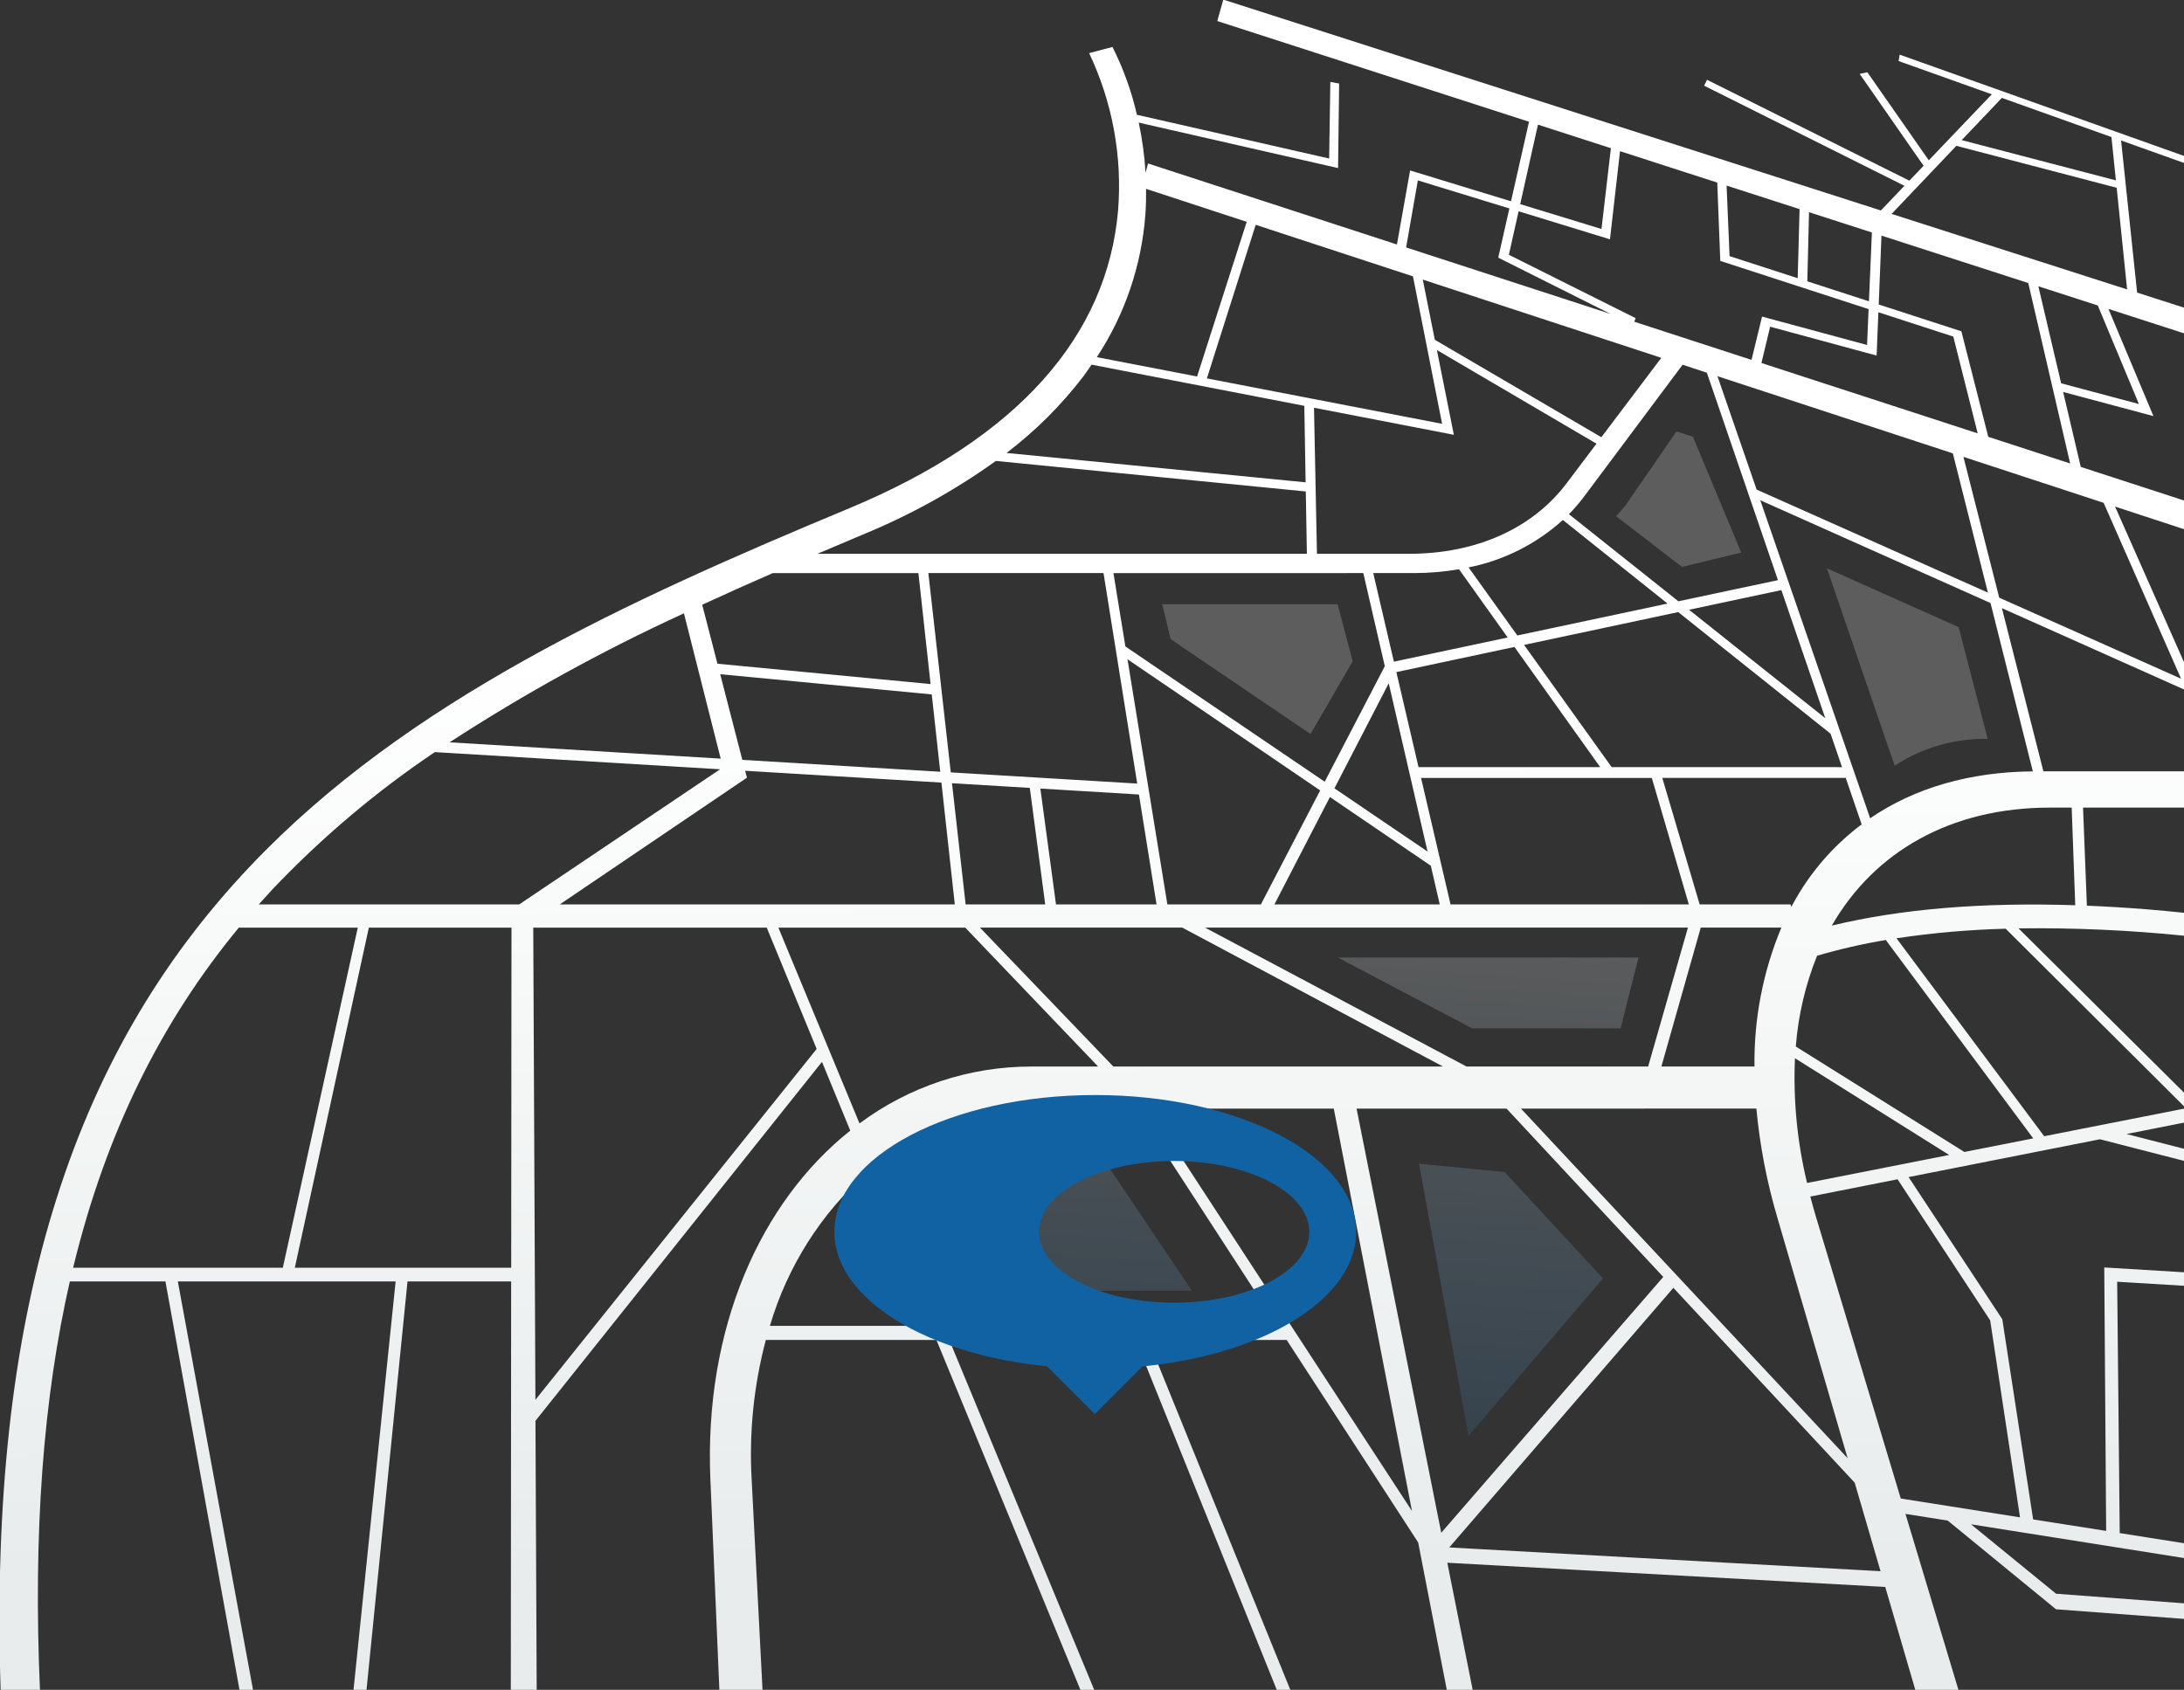 <?xml version="1.0" encoding="utf-8"?>
<!-- Generator: Adobe Illustrator 16.0.0, SVG Export Plug-In . SVG Version: 6.00 Build 0)  -->
<!DOCTYPE svg PUBLIC "-//W3C//DTD SVG 1.1//EN" "http://www.w3.org/Graphics/SVG/1.1/DTD/svg11.dtd">
<svg version="1.1" id="Layer_1" xmlns="http://www.w3.org/2000/svg" xmlns:xlink="http://www.w3.org/1999/xlink" x="0px" y="0px"
	 width="767px" height="593.607px" viewBox="-216 -167.17 767 593.607" enable-background="new -216 -167.17 767 593.607"
	 xml:space="preserve">
<rect x="-216" y="-167.17" width="767" height="593.607" fill="#333333" stroke="none"/>
<g id="Group_1131" transform="translate(-20 -941.296)">
	<g id="Group_1037" transform="translate(-410.205 885.694)">
		<g id="Group_1036" transform="translate(573.452 121.816)" opacity="0.204">
			
				<linearGradient id="Union_1_1_" gradientUnits="userSpaceOnUse" x1="-572.873" y1="462.246" x2="-572.982" y2="460.732" gradientTransform="matrix(161.58 0 0 -154.057 92720.414 71294.234)">
				<stop  offset="0" style="stop-color:#FFFFFF"/>
				<stop  offset="1" style="stop-color:#1062A3"/>
			</linearGradient>
			<path id="Union_1" fill="url(#Union_1_1_)" d="M139.12,175.403l30.036,2.922l34.564,37.355l-47.248,55.355L139.12,175.403z
				 M-16.468,220.039L-31.3,185.695c10.315-8.256,23.136-12.747,36.348-12.736h22.632l31.696,47.077L-16.468,220.039z
				 M157.759,127.856l-47.201-24.895h105.632l-6.291,24.895H157.759z M282.353-33.744l46.25,20.658l10.211,39.249
				c-11.595-0.206-22.979,3.075-32.684,9.419L282.353-33.744z M51.848-8.887l-2.938-12.234h61.602l5.295,20.034l-14.813,25.551
				L51.848-8.887z M208.298-52.069c1.302-1.324,2.51-2.736,3.623-4.223l17.602-25.554l5.783,1.896l16.95,40.665l-20.806,5.04
				L208.298-52.069z"/>
		</g>
		
			<linearGradient id="Path_1238_1_" gradientUnits="userSpaceOnUse" x1="-0.617" y1="584.825" x2="-0.608" y2="583.574" gradientTransform="matrix(335.013 0 0 -259.266 803.568 151741.078)">
			<stop  offset="0" style="stop-color:#FFFFFF"/>
			<stop  offset="1" style="stop-color:#E8ECEC"/>
		</linearGradient>
		<path id="Path_1238" fill="url(#Path_1238_1_)" d="M981.381-56.729L881.349-92.375l-0.361,2.253l32.717,11.684l-22.128,23.176
			l-21.578-30.923l-2.695,0.573l22.446,32.28l-4.995,5.228l-71.072-35.441l-0.996,2.078l70.342,35.16l-8.278,8.672l-230.943-74.068
			l-2.101,7.528l109.473,35.374l-6.324,27.943l-35.438-10.831l-4.623,26.004L617.38-54.141l-0.874,3.277
			c-0.347-5.932-1.146-11.829-2.39-17.638l70.006,15.973l0.376-29.692l-3.092-0.576l-0.415,26.916L613.48-71.251
			c-1.889-8.259-4.768-16.258-8.586-23.823l-8.194,2.17l0,0c8.168,17.208,11.675,36.262,10.166,55.252
			c-3.828,44.084-35.089,79.91-94.426,104.635c-77.689,32.377-155.239,67.483-210.365,125.705
			c-31.957,33.754-54.814,73.089-69.404,121.272c-14.122,46.666-20.387,101.472-18.245,168.199h13.817
			c-2.417-55.216,1.126-102.55,10.486-143.586h33.575l26.031,143.586h4.752l-26.433-143.586h76.489l-14.801,143.586h4.565
			l14.41-143.586h36.395l-0.117,143.586h9.091l-0.433-94.631l100.621-126.094l9.934,24.148
			c-31.61,25.174-51.387,69.454-49.124,122.547l3.161,74.033h15.154l-3.823-74.033c-0.935-16.494,0.746-33.033,4.981-49.006h59.909
			l50.623,123.039h4.851l-50.963-123.039h69.665l-3.634,1.414l49.038,121.631h4.759l-49.952-123.04h48.619l46.177,71.129
			l10.079,51.91h9.091l-8.932-44.782l153.794,8.499l10.593,36.28h15.151l-18.638-61.939l14.839,2.354l38.024,31.152l45.139,3.392
			v-5.471l-45.107-3.382l-29.882-24.388l74.989,11.881v-5.201l-22.759-3.596l-0.897-88.294l23.656,1.435v-4.742l-28.192-1.706
			l0.667,92.54l-25.641-4.03l-10.839-70.321l-32.91-49.936l67.216-13.284l29.695,7.634v-4.246l-20.386-5.23l20.386-4.033v-4.908
			l-49.287,9.715l-51.865-69.531c12.702-1.907,25.51-3.029,38.348-3.361l62.809,62.555v-4.792l-58.306-57.885
			c19.471-0.245,38.937,0.621,58.306,2.596v-8.048c-4.543-0.472-9.036-0.903-13.42-1.256c-7.141-0.57-14.083-0.979-20.872-1.264
			l-1.354-34.449h35.646v-12.752h-49.566l-14.573-57.316l64.135,28.648v-9.248l-24.396-55.078l24.396,8.001v-10.08l-36.44-11.851
			l-6.187-26.326l31.713,8.475L954.666-3.059l26.717,8.635v-9.021l-16.642-5.337l-5.633-53.442l22.272,7.954V-56.729z
			 M917.243-77.177l38.48,13.744l1.563,15.225l-54.152-14.14L917.243-77.177z M873.87-1.887l26.313,8.551l8.568,33.999
			l-75.947-24.711l3.061-12.759l37.393,10.14L873.87-1.887z M774.879,44.287L764.355,58.23
			c-11.959,15.844-31.688,24.738-55.327,24.738h-32.323l-1.034-51.31l49.113,9.509l-5.957-29.777L774.879,44.287z M718.1,7.788
			l-4.233-21.146l83.777,27.488l-21.053,27.89L718.1,7.788z M610.166,120.007l67.675,46.085l-20.83,40.047h-32.833L610.166,120.007z
			 M620.375,206.131h-35.309l-5.497-40.694l34.618,2.085L620.375,206.131z M681.263,168.41l35.429,24.127l3.136,13.597h-58.06
			L681.263,168.41z M715.542,187.552l-32.697-22.199l19.069-36.904L715.542,187.552z M696.475,89.743h14.203
			c5.331,0.002,10.652-0.45,15.909-1.355l17.107,23.984l-39.968,8.489L696.475,89.743z M713.265,161.7h81.039l13.002,44.436H723.63
			L713.265,161.7z M712.38,157.908l-7.787-33.385l41.473-8.833l30.115,42.219H712.38z M729.951,87.75
			c12.341-2.458,23.783-8.216,33.115-16.658l36.771,29.36l-52.762,11.207L729.951,87.75z M692.989,89.743l7.544,32.713
			l-21.104,40.57l-69.998-47.502l-4.193-25.768L692.989,89.743z M613.583,163.684l-65.477-3.932l-7.871-70.009h61.515
			L613.583,163.684z M544.408,159.53l-69.504-4.174l-7.772-30.093l74.298,7.101L544.408,159.53z M475.892,159.184l68.931,4.153
			l4.696,42.787H410.8l65.718-44.509L475.892,159.184z M548.537,163.559l27.323,1.644l5.411,40.921h-27.945L548.537,163.559z
			 M629.42,214.283l91.54,48.788H605.191l-46.828-48.788H629.42z M637.409,214.283h169.584l-13.975,48.788H729.22L637.409,214.283z
			 M811.493,214.283h28.309c-6.452,15.445-9.663,32.05-9.44,48.788h-32.698L811.493,214.283z M831.023,277.849
			c1.218,13.028,3.7,25.909,7.418,38.454l24.629,84.352L748.357,277.858L831.023,277.849z M843.019,206.124h-31.914l-13.12-44.436
			h64.422L868,178.013c-8.688,6.507-16.07,14.596-21.761,23.841c-1.038,1.679-2.013,3.397-2.952,5.146L843.019,206.124z
			 M780.207,157.908l-30.76-42.93l54.13-11.532l53.507,42.718l4.026,11.752L780.207,157.908z M807.38,102.627l32.427-6.906
			l15.419,44.999L807.38,102.627z M803.636,99.65l-38.438-30.596c1.919-1.953,3.706-4.031,5.347-6.224l34.563-46.271l8.531,2.794
			l24.967,72.871L803.636,99.65z M817.356,20.573l82.676,27.116l12.303,48.915L831.118,60.41L817.356,20.573z M849.517-37.035
			l22.08,7.135l-1.036,24.172l-21.643-7.021L849.517-37.035z M846.199-38.107l-0.662,24.271l-23.927-7.759l-1.041-24.779
			L846.199-38.107z M754.323-67.783l25.619,8.276l-3.312,28.375l-28.546-8.734L754.323-67.783z M747.526-37.351l32.089,9.849
			l3.523-30.963l34.149,11.037l1.066,27.512l52.083,16.929l-0.538,12.599l-36.88-9.971l-3.698,15.205L788.143,1.446l0.491-1.255
			l-44.53-22.261L747.526-37.351z M712.143-48.201l32.14,9.851l-3.911,17.292L779.83-1.286L708.02-24.65L712.143-48.201z
			 M710.426-14.488l10.232,51.798L638.05,21.352L655.199-32.6L710.426-14.488z M616.441-36.114c0.229-3.125,0.288-6.147,0.256-9.116
			l35.335,11.586l-17.426,54.335l-35.205-6.8C609.239-1.058,615.103-18.268,616.441-36.114z M594.7,20.607
			c1.011-1.342,1.919-2.716,2.859-4.078l74.707,14.464l0.458,26.875L567.701,47.537C577.865,39.807,586.945,30.751,594.7,20.607
			L594.7,20.607z M517.279,76.185c16.509-6.769,32.172-15.441,46.673-25.84l108.834,10.728l0.383,21.895H501.283
			c5.33-2.271,10.666-4.532,16.012-6.782H517.279z M485.586,89.753h51.156l4.274,38.97l-74.851-7.14l-5.356-20.72
			c8.205-3.788,16.467-7.492,24.785-11.11H485.586z M454.395,103.878l12.907,51.044l-95.208-5.727
			c26.291-17.097,53.799-32.242,82.305-45.317H454.395z M239.889,333.753c11.506-47.499,30.96-86.48,58.181-119.458h41.781
			l-26.319,119.458H239.889z M393.732,333.753h-75.987l25.992-119.458h50.095L393.732,333.753z M305.085,206.136
			c1.574-1.764,3.152-3.526,4.769-5.268c17.202-18.11,36.332-34.285,57.05-48.237l100.197,6.031l-70.549,47.469L305.085,206.136z
			 M402.236,380.146l-0.758-165.851h82.002l17.53,42.602L402.236,380.146z M487.567,214.295h65.637l46.648,48.787h-23.398
			c-21.762-0.023-42.947,6.986-60.397,19.985L487.567,214.295z M484.59,354.172c6.129-20.841,17.992-39.539,34.233-53.968
			l22.196,53.968H484.59z M545.503,354.172l-23.446-56.616c15.958-12.766,35.791-19.713,56.226-19.698h35.014l49.543,76.312
			L545.503,354.172z M617.873,277.861h64.742l27.468,141.369L617.873,277.861z M720.359,426.848l-29.745-148.99h52.682l55.03,59.131
			L720.359,426.848z M723.17,432.014l78.707-91.197l63.676,68.438l9.081,31.101L723.17,432.014z M913.139,352.245l10.478,69.196
			l-41.883-6.616l-29.647-98.513c-0.765-2.544-1.472-5.063-2.118-7.561l30.647-6.061L913.139,352.245z M848.834,303.985
			c-3.467-14.337-4.897-29.089-4.259-43.824l54.156,33.984L848.834,303.985z M928.258,288.324l-24.182,4.766l-59.204-37.039
			c0.848-10.947,3.367-21.699,7.469-31.886c8.009-2.347,16.155-4.21,24.392-5.579l-0.2,0.112L928.258,288.324z M934.078,172.126
			h7.681l1.253,34.298c-32.728-1.085-61.285,1.298-85.493,7.147c14.929-25.961,41.78-41.448,76.568-41.448L934.078,172.126z
			 M928.123,159.403c-22.104,0.159-41.512,5.787-57.144,16.465L832.397,64.151l80.859,36.114L928.123,159.403z M952.984,65.064
			l27.195,61.783l-63.864-28.459l-12.578-49.476L952.984,65.064z M941.222,51.235l-28.757-9.357l-9.442-37.071L873.995-4.61
			l0.961-24.198l51.556,16.658L941.222,51.235z M965.372,30.366l-27.315-7.287l-8-34.086l20.872,6.744L965.372,30.366z
			 M961.227-9.902l-82.705-26.525l22.74-23.918l56.303,14.736L961.227-9.902z"/>
	</g>
	<g id="Group_383" transform="translate(148 1109.284)">
		<path id="Path_940" fill="#1062A3" d="M68.347,122.448c-26.21,0-47.462-11.141-47.462-24.892
			c0-13.748,21.252-24.891,47.462-24.891c26.211,0,47.459,11.143,47.459,24.891C115.806,111.308,94.558,122.448,68.347,122.448
			 M40.646,49.502c-50.604,0-91.623,21.513-91.623,48.055c0,26.543,41.019,48.055,91.623,48.055
			c50.604,0,91.623-21.512,91.623-48.055C132.27,71.015,91.25,49.502,40.646,49.502"/>
		<path id="Path_954" fill="#1062A3" d="M40.495,161.569l-16.989-16.988h33.978L40.495,161.569z"/>
	</g>
</g>
</svg>
